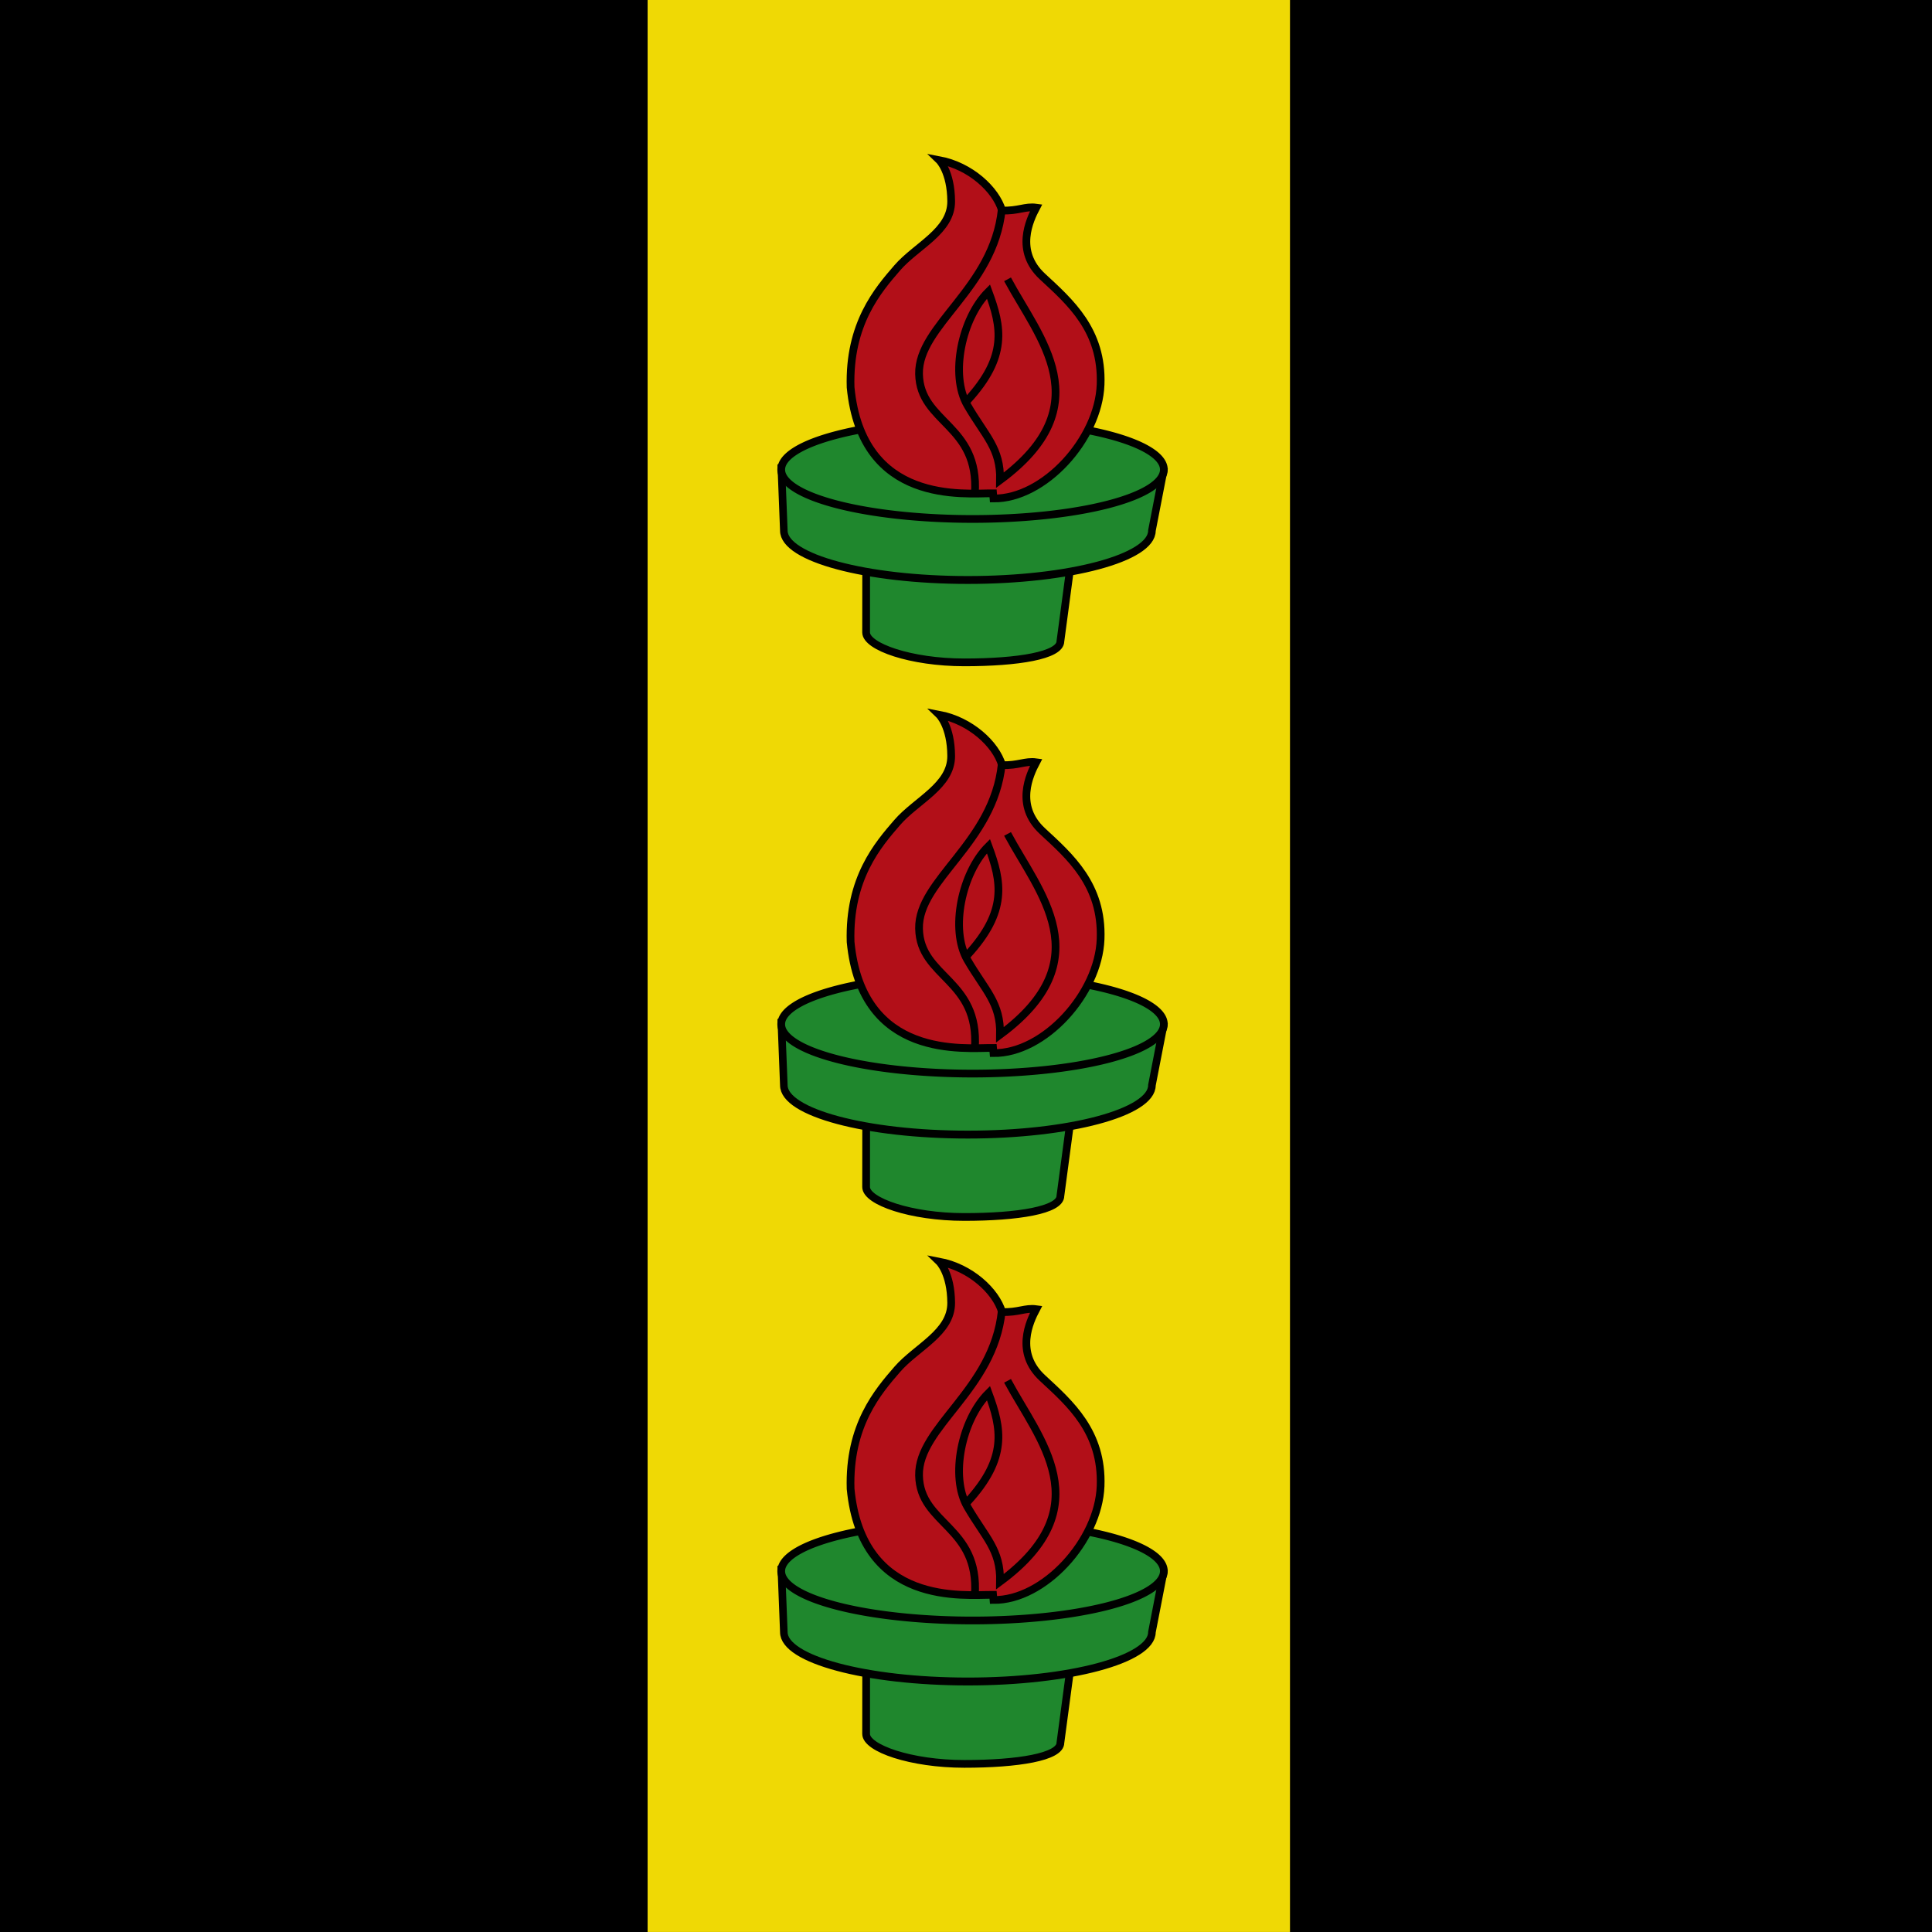 <?xml version="1.0" encoding="UTF-8" standalone="no"?>
<!-- Created with Inkscape (http://www.inkscape.org/) -->
<svg
   xmlns:svg="http://www.w3.org/2000/svg"
   xmlns="http://www.w3.org/2000/svg"
   xmlns:xlink="http://www.w3.org/1999/xlink"
   version="1.0"
   width="250"
   height="250"
   id="svg2780">
  <defs
     id="defs2782" />
  <g
     transform="translate(-76.575,-136.566)"
     id="layer1">
    <rect
       width="250"
       height="250"
       x="76.575"
       y="136.566"
       style="fill:#000000;stroke:none"
       id="rect5191" />
    <path
       d="M 160.375,136.562 L 160.375,386.562 L 243.5,386.562 L 243.5,136.562 L 160.375,136.562 z "
       style="fill:#efd905;fill-opacity:1;stroke:none"
       id="rect5189" />
    <g
       id="g3215">
      <path
         d="M 188.659,280.827 L 215.177,280.928 L 213.791,291.309 C 213.791,293.158 208.267,294.042 201.352,294.042 C 194.437,294.042 188.649,292.013 188.649,290.164 L 188.659,280.827 z "
         style="fill:#1f872d;fill-opacity:1;fill-rule:evenodd;stroke:#000000;stroke-width:0.999;stroke-linecap:round;stroke-linejoin:miter;stroke-miterlimit:4;stroke-dashoffset:0;stroke-opacity:1"
         id="path3213" />
      <path
         d="M 176.842,261.39 L 228.204,261.919 L 226.684,269.451 C 226.684,272.977 215.593,275.839 201.928,275.839 C 188.262,275.839 177.171,272.977 177.171,269.451 L 176.842,261.39 z "
         transform="matrix(0.962,0,0,1,7.564,7.543)"
         style="fill:#1f872d;fill-opacity:1;fill-rule:evenodd;stroke:#000000;stroke-width:1.019;stroke-linecap:round;stroke-linejoin:miter;stroke-miterlimit:4;stroke-dashoffset:0;stroke-opacity:1"
         id="path3210" />
      <path
         d="M 226.684 269.451 A 24.756 6.387 0 1 1  177.171,269.451 A 24.756 6.387 0 1 1  226.684 269.451 z"
         transform="translate(0.494,-0.352)"
         style="opacity:1;fill:#1f872d;fill-opacity:1;fill-rule:evenodd;stroke:#000000;stroke-width:0.999;stroke-linecap:round;stroke-linejoin:miter;stroke-miterlimit:4;stroke-dasharray:none;stroke-dashoffset:0;stroke-opacity:1"
         id="path2239" />
      <path
         d="M 186.642,258.45 C 186.392,250.227 190.205,245.848 192.679,242.991 C 195.154,240.133 199.681,238.249 199.657,234.385 C 199.634,230.521 198.104,229.046 198.104,229.046 C 202.167,229.811 205.436,232.867 206.239,235.57 C 208.33,235.653 209.216,235.008 210.66,235.203 C 209.814,236.807 207.908,240.811 211.46,244.106 C 215.011,247.4 219.255,251.048 218.991,258.1 C 218.726,265.156 211.681,272.907 205.134,272.835 L 205.076,272.166 C 201.347,272.147 188.112,273.691 186.642,258.45 z "
         style="fill:#b20f18;fill-opacity:1;fill-rule:evenodd;stroke:#000000;stroke-width:1px;stroke-linecap:butt;stroke-linejoin:miter;stroke-opacity:1"
         id="path2233" />
      <path
         d="M 206.95,244.475 C 211.002,252.051 219.108,260.773 205.981,270.464 C 206.069,266.324 204.064,264.76 201.752,260.773 C 199.477,256.852 201.025,249.496 204.483,246.06 C 206.179,250.642 206.994,254.452 201.752,260.157"
         style="fill:none;fill-opacity:0.75;fill-rule:evenodd;stroke:#000000;stroke-width:1px;stroke-linecap:butt;stroke-linejoin:miter;stroke-opacity:1"
         id="path2235" />
      <path
         d="M 202.722,272.201 C 203.316,263.259 195.625,263.114 195.499,256.721 C 195.372,250.415 205.146,245.663 206.201,235.446"
         style="fill:none;fill-opacity:0.75;fill-rule:evenodd;stroke:#000000;stroke-width:1px;stroke-linecap:butt;stroke-linejoin:miter;stroke-opacity:1"
         id="path2237" />
    </g>
    <use
       transform="translate(0,-71.766)"
       id="use3223"
       x="0"
       y="0"
       width="744.094"
       height="1052.362"
       xlink:href="#g3215" />
    <use
       transform="translate(0,70.769)"
       id="use3225"
       x="0"
       y="0"
       width="744.094"
       height="1052.362"
       xlink:href="#g3215" />
  </g>
</svg>
